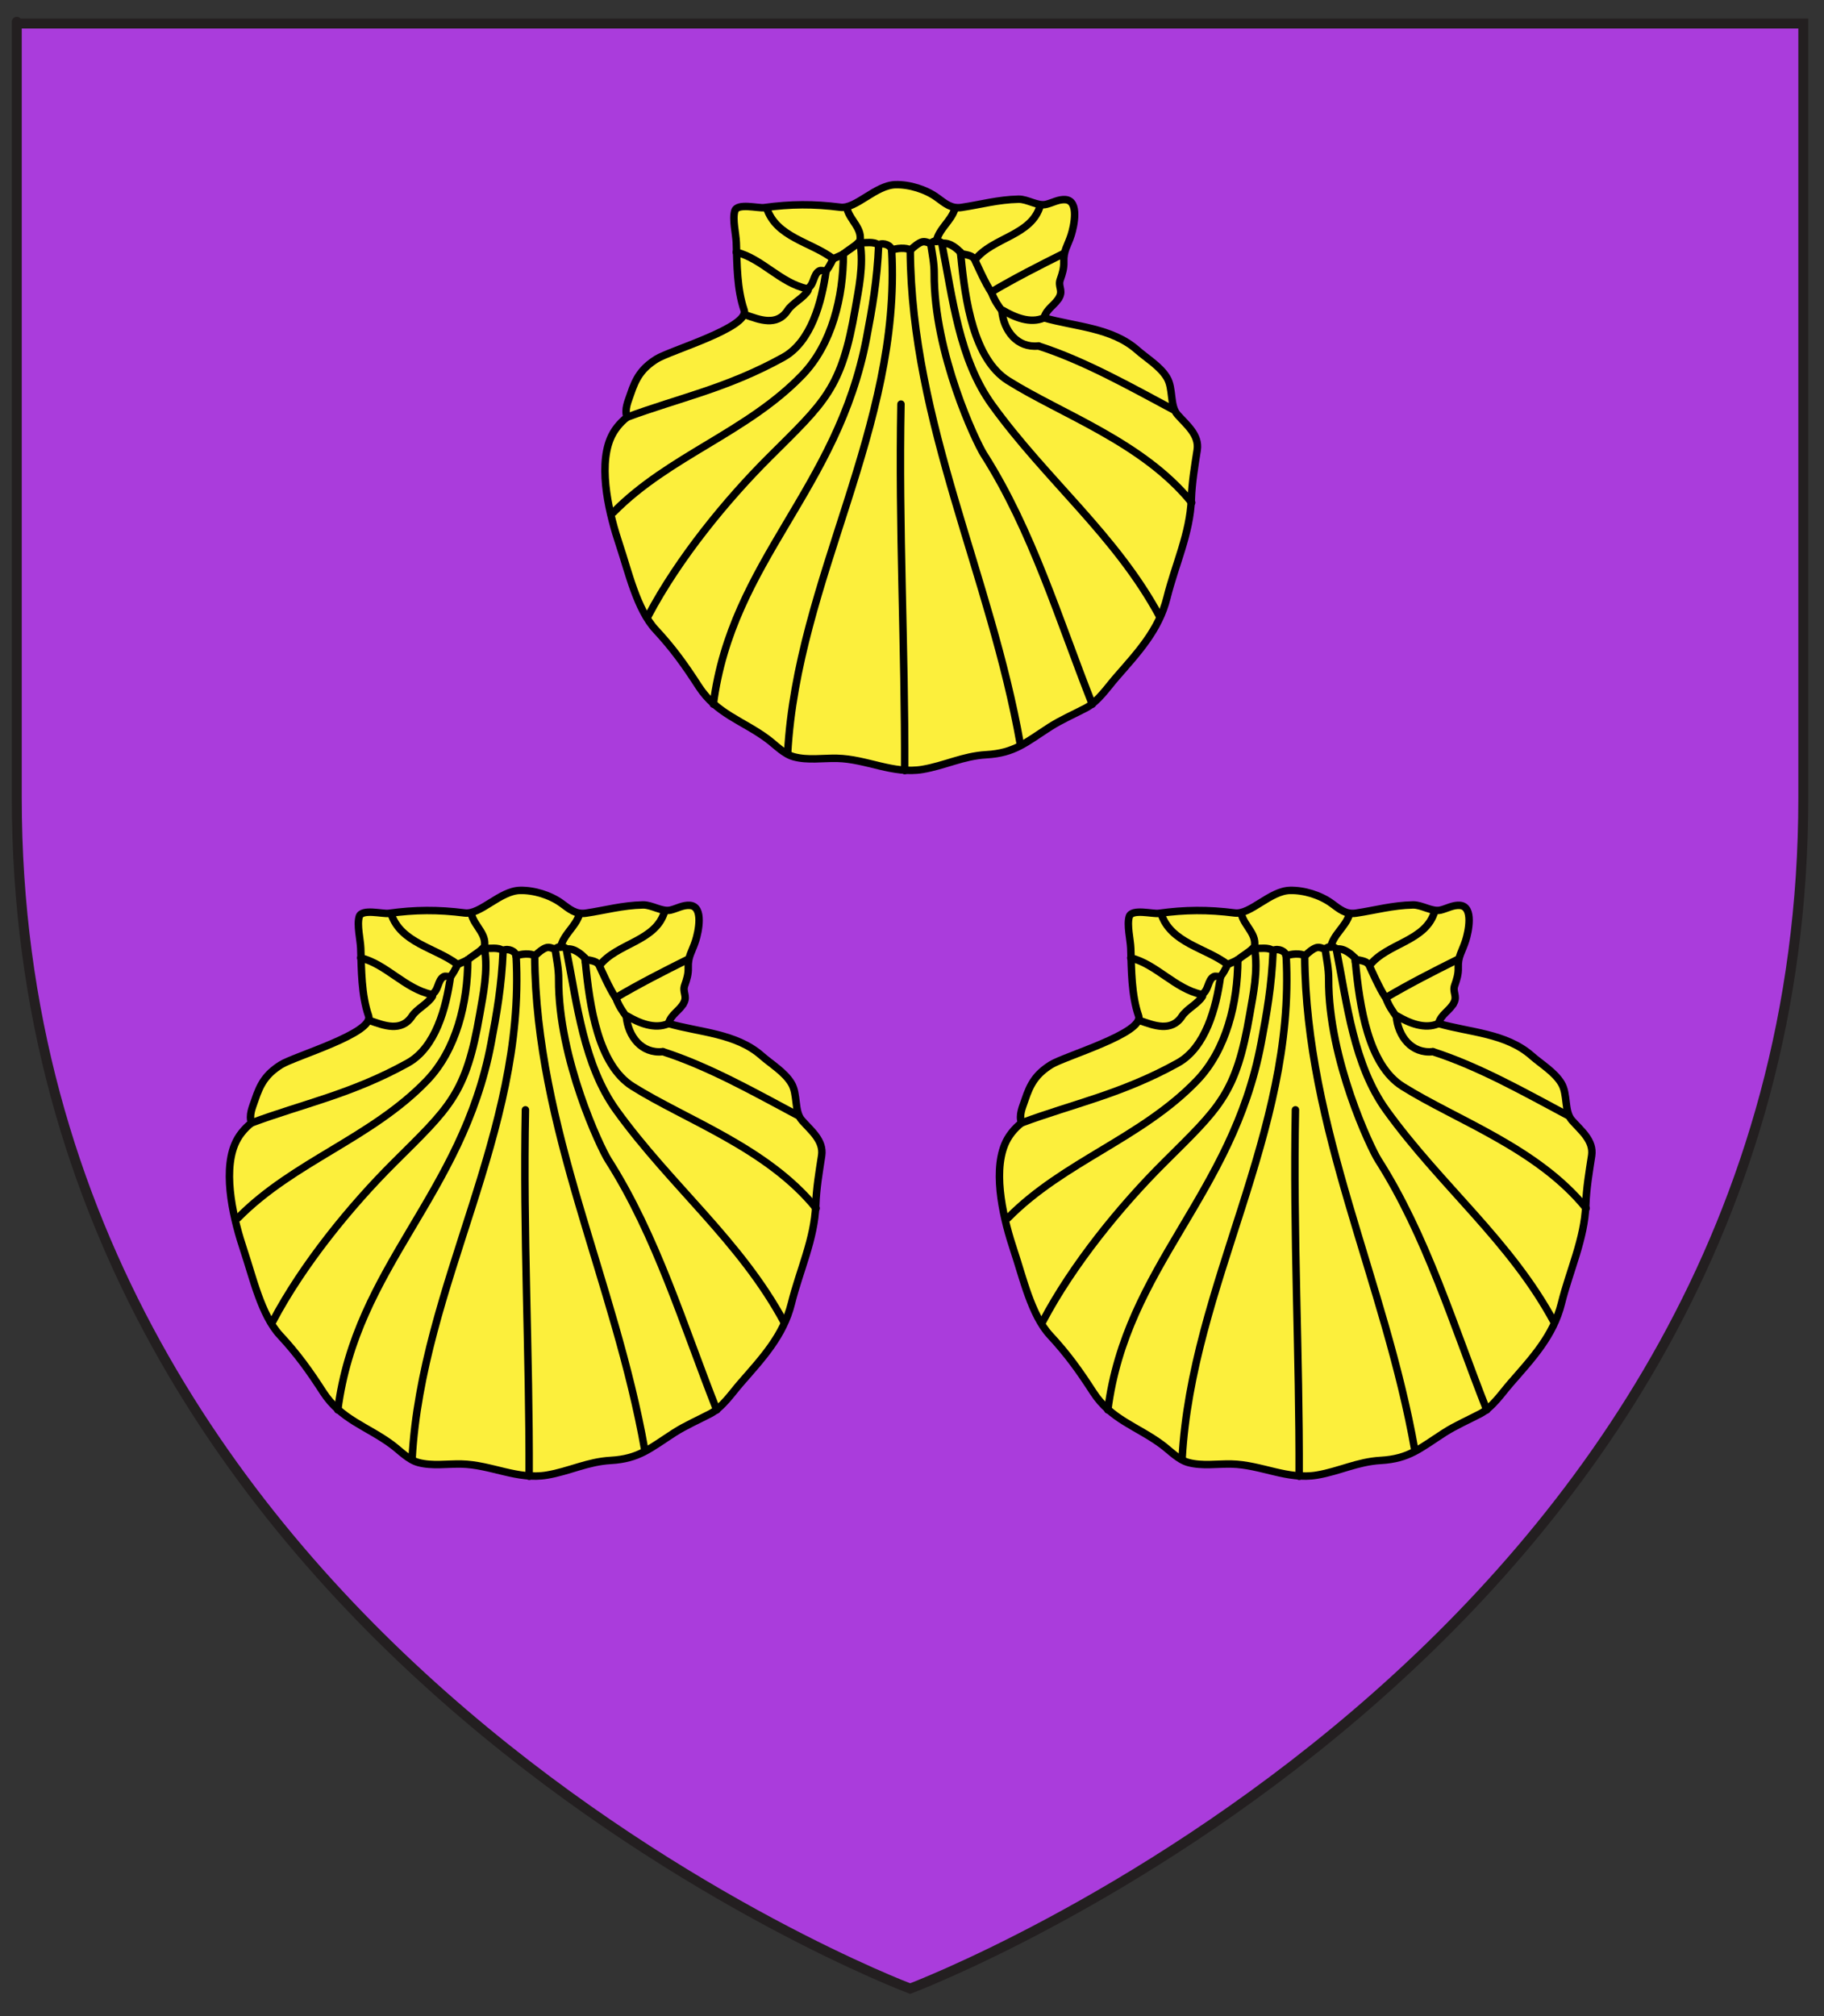 <?xml version="1.0" encoding="utf-8"?>
<!-- Generator: Adobe Illustrator 15.1.0, SVG Export Plug-In . SVG Version: 6.00 Build 0)  -->
<!DOCTYPE svg PUBLIC "-//W3C//DTD SVG 1.1//EN" "http://www.w3.org/Graphics/SVG/1.1/DTD/svg11.dtd">
<svg version="1.1" id="Layer_1" xmlns="http://www.w3.org/2000/svg" xmlns:xlink="http://www.w3.org/1999/xlink" x="0px" y="0px"
	 width="183.583px" height="202.834px" viewBox="0 -2.167 183.583 202.834" enable-background="new 0 -2.167 183.583 202.834"
	 xml:space="preserve">
<rect x="0" y="-2.167" width="183.583" height="202.834" fill="#333333" stroke="none"/>
<path id="path1411_10_" fill="#AA3CDC" stroke="#231F20" d="M91.604,197.9c0,0-89.915-33.836-89.915-119.812
	c0-85.982,0-77.884,0-77.884H181.5v77.884C181.5,164.064,91.604,197.9,91.604,197.9z"/>
<g id="Coquille">
	<path fill="#FCEF3C" stroke="#000000" stroke-width="0.75" stroke-linecap="round" d="M106.645,27.685
		c0.332-0.667-0.169-1.058,0.065-1.717c0.206-0.579,0.383-1.14,0.359-1.767c-0.045-1.168,0.381-1.598,0.745-2.736
		c0.269-0.844,0.85-3.439-0.581-3.546c-0.697-0.051-1.276,0.313-1.93,0.473c-0.883,0.214-1.876-0.537-2.798-0.518
		c-2.064,0.046-3.737,0.531-5.729,0.829c-1.026,0.154-1.661-0.406-2.444-0.98c-1.141-0.836-2.797-1.344-4.197-1.311
		c-2.012,0.049-4.002,2.47-5.549,2.272c-2.683-0.344-5.017-0.329-7.677,0.039c-0.596,0.081-2.701-0.491-2.953,0.326
		c-0.258,0.84,0.122,2.326,0.151,3.195c0.073,2.209,0.064,4.674,0.785,6.78c0.6,1.753-7.465,4.069-8.829,4.938
		c-1.5,0.953-2.064,1.906-2.606,3.531c-0.251,0.751-0.618,1.496-0.355,2.316c-0.727,0.58-1.333,1.318-1.686,2.19
		c-1.229,3.034-0.053,7.717,0.945,10.692c0.877,2.611,1.738,6.457,3.625,8.49c1.75,1.883,2.939,3.547,4.34,5.715
		c1.783,2.759,4.439,3.444,6.91,5.275c0.818,0.604,1.666,1.534,2.672,1.803c1.393,0.374,2.907,0.121,4.326,0.151
		c2.988,0.064,5.647,1.614,8.614,1.116c2.244-0.379,4.072-1.344,6.412-1.479c2.868-0.162,3.997-1.24,6.395-2.781
		c1.151-0.737,2.414-1.28,3.621-1.912c1.243-0.649,2.139-2.021,3.051-3.07c2.193-2.517,4.314-4.765,5.126-8.031
		c0.813-3.29,2.329-6.472,2.453-9.904c0.06-1.698,0.332-3.287,0.59-4.959c0.233-1.527-1.088-2.539-1.987-3.561
		c-0.799-0.905-0.392-2.62-1.066-3.729c-0.689-1.139-2.007-1.908-2.991-2.772c-2.579-2.265-6.238-2.335-9.375-3.234
		C105.355,28.839,106.229,28.523,106.645,27.685C106.856,27.263,106.25,28.478,106.645,27.685z"/>
	<g id="Nervures_bas">
		<path fill="#FCEF3C" stroke="#000000" stroke-width="0.75" stroke-linecap="round" d="M71.797,68.682
			c1.853-14.457,12.521-21.57,15.42-36.849c0.577-3.04,1.066-5.745,1.221-9.382"/>
		<path fill="#FCEF3C" stroke="#000000" stroke-width="0.75" stroke-linecap="round" d="M79.276,73.589
			c0.973-17.51,11.454-32.749,10.47-50.573"/>
		<path fill="#FCEF3C" stroke="#000000" stroke-width="0.75" stroke-linecap="round" d="M109.939,68.682
			c-3.349-8.45-6.059-17.52-10.927-25.153c-0.742-1.164-5.024-10.128-4.986-18.172c0.006-1.074-0.211-2.041-0.355-3.033"/>
		<path fill="#FCEF3C" stroke="#000000" stroke-width="0.75" stroke-linecap="round" d="M116.723,59.875
			c-4.389-8.176-11.405-13.735-16.877-21.317c-3.314-4.598-3.964-10.743-5.054-16.234"/>
		<path fill="#FCEF3C" stroke="#000000" stroke-width="0.75" stroke-linecap="round" d="M119.942,48.395
			c-4.91-6.059-13.097-8.885-18.471-12.26c-3.476-2.179-4.326-8.064-4.758-12.536"/>
		<path fill="#FCEF3C" stroke="#000000" stroke-width="0.75" stroke-linecap="round" d="M65.255,59.771
			c3.005-5.713,7.849-11.638,12.185-15.954c5.625-5.603,7.263-6.856,8.656-15.004c0.321-1.879,0.852-4.27,0.474-6.551"/>
		<path fill="#FCEF3C" stroke="#000000" stroke-width="0.75" stroke-linecap="round" d="M91.056,75.355
			c0.042-12.381-0.617-24.459-0.374-36.866"/>
		<path fill="#FCEF3C" stroke="#000000" stroke-width="0.75" stroke-linecap="round" d="M102.7,72.747
			c-3-17.039-10.957-32.255-11.084-49.73"/>
		<path fill="#FCEF3C" stroke="#000000" stroke-width="0.75" stroke-linecap="round" d="M61.738,49.382
			c5.621-5.706,13.457-8.034,19.036-13.844c2.955-3.079,4.107-7.826,4.112-12.145"/>
		<path fill="#FCEF3C" stroke="#000000" stroke-width="0.75" stroke-linecap="round" d="M118.103,39.055
			c-4.301-2.291-8.915-4.91-13.586-6.415"/>
		<path fill="#FCEF3C" stroke="#000000" stroke-width="0.75" stroke-linecap="round" d="M104.517,32.639
			c-2.127,0.226-3.493-1.509-3.683-3.552"/>
		<path fill="#FCEF3C" stroke="#000000" stroke-width="0.75" stroke-linecap="round" d="M63.104,39.811
			c5.18-1.932,10.065-2.889,15.74-6.035c2.8-1.553,3.864-5.568,4.296-8.683"/>
	</g>
	<g id="Nervures_haut">
		<path fill="#FCEF3C" stroke="#000000" stroke-width="0.75" stroke-linecap="round" d="M88.438,22.451
			c0.518-0.246,1.276,0.085,1.309,0.565"/>
		<path fill="#FCEF3C" stroke="#000000" stroke-width="0.75" stroke-linecap="round" d="M89.747,23.016
			c0.365-0.209,1.534-0.328,1.869,0"/>
		<path fill="#FCEF3C" stroke="#000000" stroke-width="0.75" stroke-linecap="round" d="M86.568,22.261
			c0.506,0.009,1.417-0.15,1.814,0.205"/>
		<path fill="#FCEF3C" stroke="#000000" stroke-width="0.75" stroke-linecap="round" d="M94.879,22.312
			c0.772-0.094,1.515,0.616,1.783,0.893"/>
		<path fill="#FCEF3C" stroke="#000000" stroke-width="0.75" stroke-linecap="round" d="M98.122,23.998
			c1.755-2.307,5.727-2.427,6.583-5.51"/>
		<path fill="#FCEF3C" stroke="#000000" stroke-width="0.75" stroke-linecap="round" d="M98.535,24.999"/>
		<path fill="#FCEF3C" stroke="#000000" stroke-width="0.75" stroke-linecap="round" d="M84.885,23.393
			c0.477-0.408,1.039-0.697,1.496-1.132"/>
		<path fill="#FCEF3C" stroke="#000000" stroke-width="0.75" stroke-linecap="round" d="M91.616,23.016
			c0.338-0.341,0.868-0.773,1.216-0.85c0.318-0.07,0.591,0.1,0.841,0.157"/>
		<path fill="#FCEF3C" stroke="#000000" stroke-width="0.75" stroke-linecap="round" d="M93.674,22.323
			c0.329-0.318,0.785-0.354,1.137-0.024"/>
		<path fill="#FCEF3C" stroke="#000000" stroke-width="0.75" stroke-linecap="round" d="M83.14,25.093
			c0.284-0.356,0.489-0.752,0.717-1.227"/>
		<path fill="#FCEF3C" stroke="#000000" stroke-width="0.75" stroke-linecap="round" d="M83.857,23.866
			c-2.203-1.682-5.744-2.144-6.7-5.127"/>
		<path fill="#FCEF3C" stroke="#000000" stroke-width="0.75" stroke-linecap="round" d="M86.381,22.261
			c0.044-0.009,0.088-0.018,0.133-0.027"/>
		<path fill="#FCEF3C" stroke="#000000" stroke-width="0.75" stroke-linecap="round" d="M86.514,22.234
			c0.396-1.342-0.927-2.182-1.255-3.369"/>
		<path fill="#FCEF3C" stroke="#000000" stroke-width="0.75" stroke-linecap="round" d="M96.103,18.865
			c-0.397,1.231-1.612,1.993-1.87,3.27"/>
		<path fill="#FCEF3C" stroke="#000000" stroke-width="0.75" stroke-linecap="round" d="M95.729,22.261"/>
		<path fill="#FCEF3C" stroke="#000000" stroke-width="0.75" stroke-linecap="round" d="M94.794,22.323"/>
		<path fill="#FCEF3C" stroke="#000000" stroke-width="0.75" stroke-linecap="round" d="M96.774,23.362
			c0.655,0.139,1.145,0.176,1.35,0.636c0,0,1.137,2.565,1.652,3.215"/>
		<path fill="#FCEF3C" stroke="#000000" stroke-width="0.75" stroke-linecap="round" d="M99.778,27.211
			c2.328-1.379,4.773-2.625,7.169-3.818"/>
		<path fill="#FCEF3C" stroke="#000000" stroke-width="0.75" stroke-linecap="round" d="M96.717,23.6
			c-0.03-0.135-0.042-0.265-0.055-0.395"/>
		<path fill="#FCEF3C" stroke="#000000" stroke-width="0.75" stroke-linecap="round" d="M86.568,22.261
			c-0.019-0.009-0.036-0.018-0.054-0.027"/>
		<path fill="#FCEF3C" stroke="#000000" stroke-width="0.75" stroke-linecap="round" d="M81.239,26.883
			c-2.688-0.573-4.564-3.05-7.136-3.679"/>
		
			<line fill="#FCEF3C" stroke="#000000" stroke-width="0.75" stroke-linecap="round" x1="84.885" y1="23.393" x2="84.885" y2="23.393"/>
		<path fill="#FCEF3C" stroke="#000000" stroke-width="0.75" stroke-linecap="round" d="M84.885,23.393
			c-0.451,0.239-0.705,0.329-1.028,0.473"/>
		<path fill="#FCEF3C" stroke="#000000" stroke-width="0.75" stroke-linecap="round" d="M100.834,29.087
			c-0.362-0.495-0.762-1.05-1.057-1.876"/>
		<path fill="#FCEF3C" stroke="#000000" stroke-width="0.75" stroke-linecap="round" d="M83.14,25.093c-0.296,0-0.517-0.093-0.686,0
			c-0.628,0.341-0.49,1.432-1.216,1.792"/>
		<path fill="#FCEF3C" stroke="#000000" stroke-width="0.75" stroke-linecap="round" d="M81.334,27.045
			c-0.436,0.755-1.589,1.29-2.058,2.009c-1.089,1.671-2.884,0.921-4.207,0.473"/>
		<path fill="#FCEF3C" stroke="#000000" stroke-width="0.75" stroke-linecap="round" d="M105.079,29.81
			c-1.396,0.625-2.997-0.082-4.14-0.751"/>
	</g>
</g>
<g id="Coquille_1_">
	<path fill="#FCEF3C" stroke="#000000" stroke-width="0.75" stroke-linecap="round" d="M68.846,98.685
		c0.332-0.667-0.169-1.058,0.065-1.717c0.206-0.579,0.383-1.14,0.359-1.767c-0.045-1.168,0.381-1.598,0.745-2.736
		c0.269-0.844,0.85-3.439-0.581-3.546c-0.697-0.051-1.276,0.313-1.93,0.473c-0.883,0.214-1.876-0.537-2.798-0.518
		c-2.064,0.046-3.737,0.531-5.729,0.829c-1.026,0.154-1.661-0.406-2.444-0.98c-1.141-0.836-2.797-1.344-4.197-1.311
		c-2.012,0.049-4.002,2.47-5.549,2.272c-2.683-0.344-5.017-0.329-7.677,0.039c-0.596,0.081-2.701-0.491-2.953,0.326
		c-0.258,0.84,0.122,2.326,0.151,3.195c0.073,2.209,0.064,4.674,0.785,6.78c0.6,1.753-7.465,4.069-8.829,4.938
		c-1.5,0.953-2.064,1.906-2.606,3.531c-0.251,0.75-0.618,1.495-0.355,2.315c-0.727,0.58-1.333,1.317-1.686,2.19
		c-1.229,3.033-0.053,7.717,0.945,10.691c0.877,2.611,1.738,6.457,3.625,8.49c1.75,1.884,2.939,3.547,4.34,5.715
		c1.783,2.76,4.439,3.444,6.91,5.275c0.818,0.604,1.666,1.533,2.672,1.803c1.393,0.374,2.907,0.121,4.326,0.151
		c2.988,0.064,5.647,1.614,8.614,1.116c2.244-0.379,4.072-1.344,6.412-1.479c2.868-0.162,3.997-1.24,6.395-2.781
		c1.151-0.737,2.414-1.28,3.621-1.912c1.243-0.648,2.139-2.021,3.051-3.069c2.193-2.517,4.314-4.765,5.126-8.031
		c0.813-3.29,2.329-6.472,2.453-9.903c0.06-1.698,0.332-3.287,0.59-4.96c0.233-1.527-1.088-2.538-1.987-3.561
		c-0.799-0.905-0.392-2.62-1.066-3.729c-0.689-1.139-2.007-1.908-2.991-2.772c-2.579-2.265-6.238-2.335-9.375-3.234
		C67.556,99.839,68.43,99.523,68.846,98.685C69.057,98.263,68.45,99.478,68.846,98.685z"/>
	<g id="Nervures_bas_1_">
		<path fill="#FCEF3C" stroke="#000000" stroke-width="0.75" stroke-linecap="round" d="M33.998,139.681
			c1.853-14.456,12.521-21.569,15.42-36.849c0.577-3.04,1.066-5.745,1.221-9.382"/>
		<path fill="#FCEF3C" stroke="#000000" stroke-width="0.75" stroke-linecap="round" d="M41.477,144.589
			c0.973-17.51,11.454-32.749,10.47-50.573"/>
		<path fill="#FCEF3C" stroke="#000000" stroke-width="0.75" stroke-linecap="round" d="M72.14,139.681
			c-3.349-8.449-6.059-17.52-10.927-25.152c-0.742-1.164-5.024-10.129-4.986-18.173c0.006-1.074-0.211-2.041-0.355-3.033"/>
		<path fill="#FCEF3C" stroke="#000000" stroke-width="0.75" stroke-linecap="round" d="M78.924,130.875
			c-4.389-8.176-11.405-13.735-16.877-21.317c-3.314-4.598-3.964-10.743-5.054-16.234"/>
		<path fill="#FCEF3C" stroke="#000000" stroke-width="0.75" stroke-linecap="round" d="M82.143,119.395
			c-4.91-6.06-13.097-8.885-18.471-12.26c-3.476-2.179-4.326-8.064-4.758-12.536"/>
		<path fill="#FCEF3C" stroke="#000000" stroke-width="0.75" stroke-linecap="round" d="M27.456,130.771
			c3.005-5.713,7.849-11.638,12.185-15.953c5.625-5.604,7.263-6.857,8.656-15.004c0.321-1.879,0.852-4.27,0.474-6.551"/>
		<path fill="#FCEF3C" stroke="#000000" stroke-width="0.75" stroke-linecap="round" d="M53.257,146.355
			c0.042-12.381-0.617-24.459-0.374-36.865"/>
		<path fill="#FCEF3C" stroke="#000000" stroke-width="0.75" stroke-linecap="round" d="M64.9,143.747
			c-3-17.038-10.957-32.255-11.084-49.73"/>
		<path fill="#FCEF3C" stroke="#000000" stroke-width="0.75" stroke-linecap="round" d="M23.938,120.382
			c5.621-5.705,13.457-8.033,19.036-13.844c2.955-3.08,4.107-7.826,4.112-12.146"/>
		<path fill="#FCEF3C" stroke="#000000" stroke-width="0.75" stroke-linecap="round" d="M80.304,110.055
			c-4.301-2.29-8.915-4.91-13.586-6.415"/>
		<path fill="#FCEF3C" stroke="#000000" stroke-width="0.75" stroke-linecap="round" d="M66.718,103.638
			c-2.127,0.227-3.493-1.509-3.683-3.551"/>
		<path fill="#FCEF3C" stroke="#000000" stroke-width="0.75" stroke-linecap="round" d="M25.304,110.811
			c5.18-1.932,10.065-2.89,15.74-6.035c2.8-1.554,3.864-5.568,4.296-8.683"/>
	</g>
	<g id="Nervures_haut_1_">
		<path fill="#FCEF3C" stroke="#000000" stroke-width="0.75" stroke-linecap="round" d="M50.639,93.451
			c0.518-0.246,1.276,0.085,1.309,0.565"/>
		<path fill="#FCEF3C" stroke="#000000" stroke-width="0.75" stroke-linecap="round" d="M51.947,94.016
			c0.365-0.209,1.534-0.328,1.869,0"/>
		<path fill="#FCEF3C" stroke="#000000" stroke-width="0.75" stroke-linecap="round" d="M48.769,93.261
			c0.506,0.009,1.417-0.15,1.814,0.205"/>
		<path fill="#FCEF3C" stroke="#000000" stroke-width="0.75" stroke-linecap="round" d="M57.08,93.312
			c0.772-0.094,1.515,0.616,1.783,0.893"/>
		<path fill="#FCEF3C" stroke="#000000" stroke-width="0.75" stroke-linecap="round" d="M60.322,94.998
			c1.755-2.307,5.727-2.427,6.583-5.51"/>
		<path fill="#FCEF3C" stroke="#000000" stroke-width="0.75" stroke-linecap="round" d="M60.735,95.999"/>
		<path fill="#FCEF3C" stroke="#000000" stroke-width="0.75" stroke-linecap="round" d="M47.086,94.393
			c0.477-0.408,1.039-0.697,1.496-1.132"/>
		<path fill="#FCEF3C" stroke="#000000" stroke-width="0.75" stroke-linecap="round" d="M53.816,94.016
			c0.338-0.341,0.868-0.773,1.216-0.85c0.318-0.07,0.591,0.1,0.841,0.157"/>
		<path fill="#FCEF3C" stroke="#000000" stroke-width="0.75" stroke-linecap="round" d="M55.875,93.323
			c0.329-0.318,0.785-0.354,1.137-0.024"/>
		<path fill="#FCEF3C" stroke="#000000" stroke-width="0.75" stroke-linecap="round" d="M45.341,96.093
			c0.284-0.356,0.489-0.752,0.717-1.227"/>
		<path fill="#FCEF3C" stroke="#000000" stroke-width="0.75" stroke-linecap="round" d="M46.058,94.866
			c-2.203-1.682-5.744-2.144-6.7-5.127"/>
		<path fill="#FCEF3C" stroke="#000000" stroke-width="0.75" stroke-linecap="round" d="M48.582,93.261
			c0.044-0.009,0.088-0.018,0.133-0.027"/>
		<path fill="#FCEF3C" stroke="#000000" stroke-width="0.75" stroke-linecap="round" d="M48.715,93.234
			c0.396-1.342-0.927-2.182-1.255-3.369"/>
		<path fill="#FCEF3C" stroke="#000000" stroke-width="0.75" stroke-linecap="round" d="M58.304,89.865
			c-0.397,1.231-1.612,1.993-1.87,3.27"/>
		<path fill="#FCEF3C" stroke="#000000" stroke-width="0.75" stroke-linecap="round" d="M57.93,93.261"/>
		<path fill="#FCEF3C" stroke="#000000" stroke-width="0.75" stroke-linecap="round" d="M56.995,93.323"/>
		<path fill="#FCEF3C" stroke="#000000" stroke-width="0.75" stroke-linecap="round" d="M58.975,94.362
			c0.655,0.139,1.145,0.176,1.35,0.636c0,0,1.137,2.565,1.652,3.215"/>
		<path fill="#FCEF3C" stroke="#000000" stroke-width="0.75" stroke-linecap="round" d="M61.979,98.211
			c2.328-1.379,4.773-2.625,7.169-3.818"/>
		<path fill="#FCEF3C" stroke="#000000" stroke-width="0.75" stroke-linecap="round" d="M58.918,94.6
			c-0.03-0.135-0.042-0.265-0.055-0.395"/>
		<path fill="#FCEF3C" stroke="#000000" stroke-width="0.75" stroke-linecap="round" d="M48.769,93.261
			c-0.019-0.009-0.036-0.018-0.054-0.027"/>
		<path fill="#FCEF3C" stroke="#000000" stroke-width="0.75" stroke-linecap="round" d="M43.44,97.883
			c-2.688-0.573-4.564-3.05-7.136-3.679"/>
		
			<line fill="#FCEF3C" stroke="#000000" stroke-width="0.75" stroke-linecap="round" x1="47.086" y1="94.393" x2="47.086" y2="94.393"/>
		<path fill="#FCEF3C" stroke="#000000" stroke-width="0.75" stroke-linecap="round" d="M47.086,94.393
			c-0.451,0.239-0.705,0.329-1.028,0.473"/>
		<path fill="#FCEF3C" stroke="#000000" stroke-width="0.75" stroke-linecap="round" d="M63.035,100.087
			c-0.362-0.495-0.762-1.05-1.057-1.876"/>
		<path fill="#FCEF3C" stroke="#000000" stroke-width="0.75" stroke-linecap="round" d="M45.341,96.093
			c-0.296,0-0.517-0.093-0.686,0c-0.628,0.341-0.49,1.432-1.216,1.792"/>
		<path fill="#FCEF3C" stroke="#000000" stroke-width="0.75" stroke-linecap="round" d="M43.535,98.045
			c-0.436,0.755-1.589,1.29-2.058,2.009c-1.089,1.671-2.884,0.922-4.207,0.473"/>
		<path fill="#FCEF3C" stroke="#000000" stroke-width="0.75" stroke-linecap="round" d="M67.279,100.81
			c-1.396,0.625-2.997-0.082-4.14-0.751"/>
	</g>
</g>
<g id="Coquille_2_">
	<path fill="#FCEF3C" stroke="#000000" stroke-width="0.75" stroke-linecap="round" d="M146.347,98.685
		c0.332-0.667-0.169-1.058,0.065-1.717c0.206-0.579,0.383-1.14,0.359-1.767c-0.045-1.168,0.381-1.598,0.745-2.736
		c0.269-0.844,0.85-3.439-0.581-3.546c-0.697-0.051-1.276,0.313-1.93,0.473c-0.883,0.214-1.876-0.537-2.798-0.518
		c-2.064,0.046-3.737,0.531-5.729,0.829c-1.026,0.154-1.661-0.406-2.444-0.98c-1.141-0.836-2.797-1.344-4.197-1.311
		c-2.012,0.049-4.002,2.47-5.549,2.272c-2.683-0.344-5.017-0.329-7.678,0.039c-0.596,0.081-2.7-0.491-2.952,0.326
		c-0.258,0.84,0.122,2.326,0.151,3.195c0.073,2.209,0.064,4.674,0.785,6.78c0.6,1.753-7.465,4.069-8.83,4.938
		c-1.5,0.953-2.064,1.906-2.605,3.531c-0.251,0.75-0.618,1.495-0.355,2.315c-0.727,0.58-1.332,1.317-1.686,2.19
		c-1.229,3.033-0.053,7.717,0.945,10.691c0.877,2.611,1.737,6.457,3.624,8.49c1.749,1.884,2.939,3.547,4.34,5.715
		c1.782,2.76,4.439,3.444,6.91,5.275c0.818,0.604,1.666,1.533,2.672,1.803c1.393,0.374,2.907,0.121,4.326,0.151
		c2.988,0.064,5.647,1.614,8.614,1.116c2.244-0.379,4.072-1.344,6.412-1.479c2.868-0.162,3.997-1.24,6.395-2.781
		c1.151-0.737,2.414-1.28,3.621-1.912c1.243-0.648,2.139-2.021,3.051-3.069c2.193-2.517,4.314-4.765,5.126-8.031
		c0.813-3.29,2.329-6.472,2.453-9.903c0.06-1.698,0.332-3.287,0.59-4.96c0.233-1.527-1.088-2.538-1.987-3.561
		c-0.799-0.905-0.392-2.62-1.066-3.729c-0.689-1.139-2.007-1.908-2.991-2.772c-2.579-2.265-6.238-2.335-9.375-3.234
		C145.057,99.839,145.931,99.523,146.347,98.685C146.558,98.263,145.952,99.478,146.347,98.685z"/>
	<g id="Nervures_bas_2_">
		<path fill="#FCEF3C" stroke="#000000" stroke-width="0.75" stroke-linecap="round" d="M111.5,139.681
			c1.853-14.456,12.521-21.569,15.42-36.849c0.577-3.04,1.066-5.745,1.221-9.382"/>
		<path fill="#FCEF3C" stroke="#000000" stroke-width="0.75" stroke-linecap="round" d="M118.978,144.589
			c0.973-17.51,11.454-32.749,10.471-50.573"/>
		<path fill="#FCEF3C" stroke="#000000" stroke-width="0.75" stroke-linecap="round" d="M149.641,139.681
			c-3.349-8.449-6.059-17.52-10.927-25.152c-0.742-1.164-5.024-10.129-4.986-18.173c0.006-1.074-0.211-2.041-0.355-3.033"/>
		<path fill="#FCEF3C" stroke="#000000" stroke-width="0.75" stroke-linecap="round" d="M156.425,130.875
			c-4.389-8.176-11.405-13.735-16.877-21.317c-3.314-4.598-3.964-10.743-5.054-16.234"/>
		<path fill="#FCEF3C" stroke="#000000" stroke-width="0.75" stroke-linecap="round" d="M159.644,119.395
			c-4.91-6.06-13.097-8.885-18.471-12.26c-3.476-2.179-4.326-8.064-4.758-12.536"/>
		<path fill="#FCEF3C" stroke="#000000" stroke-width="0.75" stroke-linecap="round" d="M104.957,130.771
			c3.006-5.713,7.85-11.638,12.186-15.953c5.624-5.604,7.263-6.857,8.655-15.004c0.321-1.879,0.852-4.27,0.474-6.551"/>
		<path fill="#FCEF3C" stroke="#000000" stroke-width="0.75" stroke-linecap="round" d="M130.758,146.355
			c0.042-12.381-0.617-24.459-0.374-36.865"/>
		<path fill="#FCEF3C" stroke="#000000" stroke-width="0.75" stroke-linecap="round" d="M142.402,143.747
			c-3-17.038-10.957-32.255-11.084-49.73"/>
		<path fill="#FCEF3C" stroke="#000000" stroke-width="0.75" stroke-linecap="round" d="M101.44,120.382
			c5.621-5.705,13.457-8.033,19.036-13.844c2.954-3.08,4.106-7.826,4.111-12.146"/>
		<path fill="#FCEF3C" stroke="#000000" stroke-width="0.75" stroke-linecap="round" d="M157.805,110.055
			c-4.301-2.29-8.915-4.91-13.586-6.415"/>
		<path fill="#FCEF3C" stroke="#000000" stroke-width="0.75" stroke-linecap="round" d="M144.219,103.638
			c-2.127,0.227-3.493-1.509-3.683-3.551"/>
		<path fill="#FCEF3C" stroke="#000000" stroke-width="0.75" stroke-linecap="round" d="M102.806,110.811
			c5.18-1.932,10.064-2.89,15.739-6.035c2.8-1.554,3.864-5.568,4.296-8.683"/>
	</g>
	<g id="Nervures_haut_2_">
		<path fill="#FCEF3C" stroke="#000000" stroke-width="0.75" stroke-linecap="round" d="M128.14,93.451
			c0.518-0.246,1.276,0.085,1.309,0.565"/>
		<path fill="#FCEF3C" stroke="#000000" stroke-width="0.75" stroke-linecap="round" d="M129.449,94.016
			c0.365-0.209,1.534-0.328,1.869,0"/>
		<path fill="#FCEF3C" stroke="#000000" stroke-width="0.75" stroke-linecap="round" d="M126.27,93.261
			c0.506,0.009,1.417-0.15,1.814,0.205"/>
		<path fill="#FCEF3C" stroke="#000000" stroke-width="0.75" stroke-linecap="round" d="M134.582,93.312
			c0.772-0.094,1.515,0.616,1.783,0.893"/>
		<path fill="#FCEF3C" stroke="#000000" stroke-width="0.75" stroke-linecap="round" d="M137.824,94.998
			c1.755-2.307,5.727-2.427,6.583-5.51"/>
		<path fill="#FCEF3C" stroke="#000000" stroke-width="0.75" stroke-linecap="round" d="M138.237,95.999"/>
		<path fill="#FCEF3C" stroke="#000000" stroke-width="0.75" stroke-linecap="round" d="M124.587,94.393
			c0.477-0.408,1.039-0.697,1.496-1.132"/>
		<path fill="#FCEF3C" stroke="#000000" stroke-width="0.75" stroke-linecap="round" d="M131.318,94.016
			c0.338-0.341,0.868-0.773,1.216-0.85c0.318-0.07,0.591,0.1,0.841,0.157"/>
		<path fill="#FCEF3C" stroke="#000000" stroke-width="0.75" stroke-linecap="round" d="M133.376,93.323
			c0.329-0.318,0.785-0.354,1.137-0.024"/>
		<path fill="#FCEF3C" stroke="#000000" stroke-width="0.75" stroke-linecap="round" d="M122.842,96.093
			c0.284-0.356,0.489-0.752,0.717-1.227"/>
		<path fill="#FCEF3C" stroke="#000000" stroke-width="0.75" stroke-linecap="round" d="M123.559,94.866
			c-2.203-1.682-5.743-2.144-6.7-5.127"/>
		<path fill="#FCEF3C" stroke="#000000" stroke-width="0.75" stroke-linecap="round" d="M126.083,93.261
			c0.044-0.009,0.088-0.018,0.133-0.027"/>
		<path fill="#FCEF3C" stroke="#000000" stroke-width="0.75" stroke-linecap="round" d="M126.216,93.234
			c0.396-1.342-0.927-2.182-1.255-3.369"/>
		<path fill="#FCEF3C" stroke="#000000" stroke-width="0.75" stroke-linecap="round" d="M135.805,89.865
			c-0.397,1.231-1.612,1.993-1.87,3.27"/>
		<path fill="#FCEF3C" stroke="#000000" stroke-width="0.75" stroke-linecap="round" d="M135.431,93.261"/>
		<path fill="#FCEF3C" stroke="#000000" stroke-width="0.75" stroke-linecap="round" d="M134.497,93.323"/>
		<path fill="#FCEF3C" stroke="#000000" stroke-width="0.75" stroke-linecap="round" d="M136.476,94.362
			c0.655,0.139,1.145,0.176,1.35,0.636c0,0,1.137,2.565,1.652,3.215"/>
		<path fill="#FCEF3C" stroke="#000000" stroke-width="0.75" stroke-linecap="round" d="M139.48,98.211
			c2.328-1.379,4.773-2.625,7.169-3.818"/>
		<path fill="#FCEF3C" stroke="#000000" stroke-width="0.75" stroke-linecap="round" d="M136.419,94.6
			c-0.03-0.135-0.042-0.265-0.055-0.395"/>
		<path fill="#FCEF3C" stroke="#000000" stroke-width="0.75" stroke-linecap="round" d="M126.27,93.261
			c-0.019-0.009-0.036-0.018-0.054-0.027"/>
		<path fill="#FCEF3C" stroke="#000000" stroke-width="0.75" stroke-linecap="round" d="M120.941,97.883
			c-2.688-0.573-4.564-3.05-7.136-3.679"/>
		
			<line fill="#FCEF3C" stroke="#000000" stroke-width="0.75" stroke-linecap="round" x1="124.587" y1="94.393" x2="124.587" y2="94.393"/>
		<path fill="#FCEF3C" stroke="#000000" stroke-width="0.75" stroke-linecap="round" d="M124.587,94.393
			c-0.451,0.239-0.705,0.329-1.028,0.473"/>
		<path fill="#FCEF3C" stroke="#000000" stroke-width="0.75" stroke-linecap="round" d="M140.537,100.087
			c-0.362-0.495-0.762-1.05-1.057-1.876"/>
		<path fill="#FCEF3C" stroke="#000000" stroke-width="0.75" stroke-linecap="round" d="M122.842,96.093
			c-0.296,0-0.517-0.093-0.686,0c-0.628,0.341-0.49,1.432-1.216,1.792"/>
		<path fill="#FCEF3C" stroke="#000000" stroke-width="0.75" stroke-linecap="round" d="M121.037,98.045
			c-0.436,0.755-1.589,1.29-2.059,2.009c-1.088,1.671-2.884,0.922-4.206,0.473"/>
		<path fill="#FCEF3C" stroke="#000000" stroke-width="0.75" stroke-linecap="round" d="M144.781,100.81
			c-1.396,0.625-2.997-0.082-4.14-0.751"/>
	</g>
</g>
</svg>
